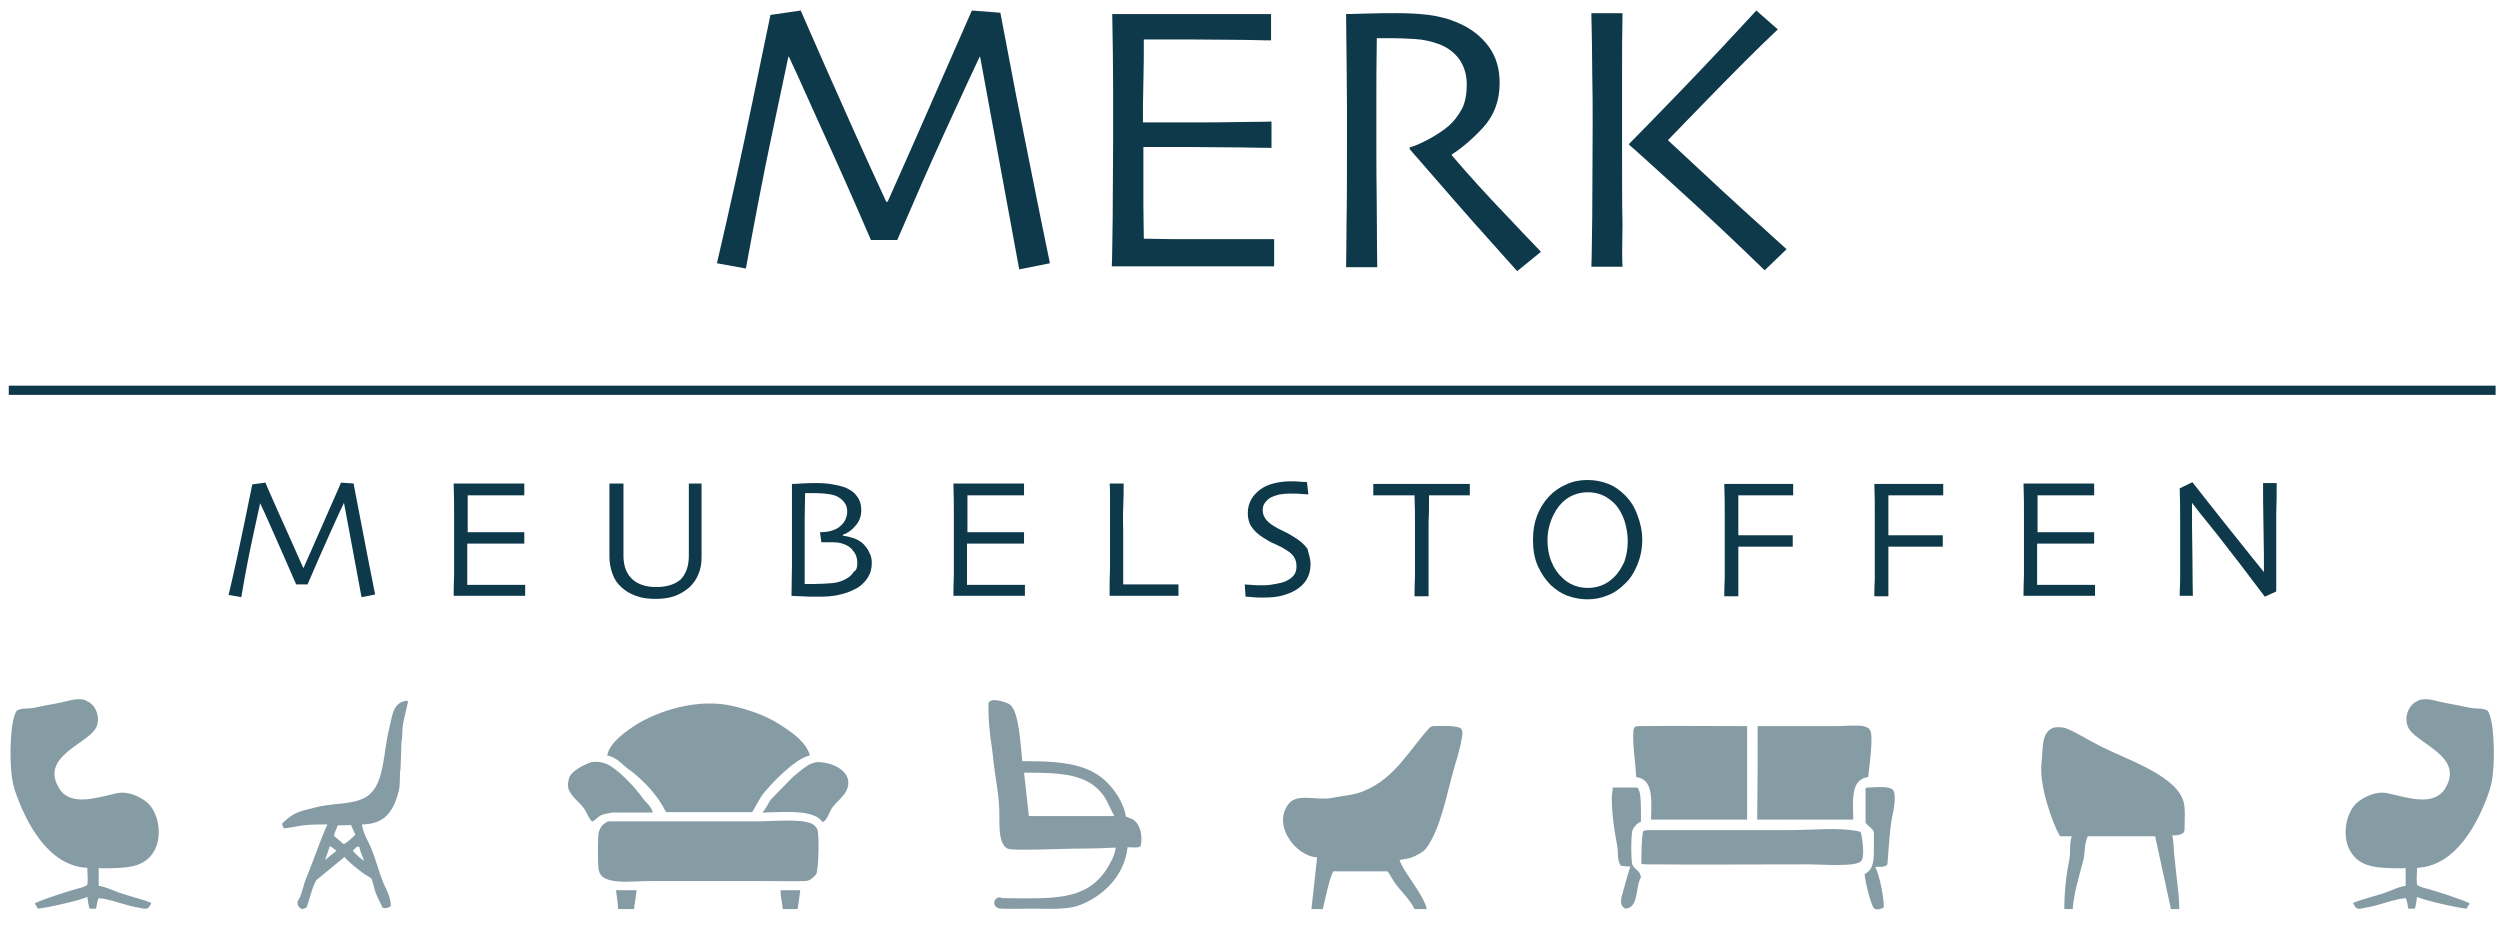 <?xml version="1.0" encoding="utf-8"?>
<!-- Generator: Adobe Illustrator 26.3.1, SVG Export Plug-In . SVG Version: 6.00 Build 0)  -->
<svg version="1.1" id="Laag_1" xmlns="http://www.w3.org/2000/svg" xmlns:xlink="http://www.w3.org/1999/xlink" x="0px" y="0px"
	 viewBox="0 0 569.8 211.5" style="enable-background:new 0 0 569.8 211.5;" xml:space="preserve">
<style type="text/css">
	.st0{opacity:0.5;}
	.st1{opacity:0.5;fill-rule:evenodd;clip-rule:evenodd;fill:#0E394B;}
	.st2{fill-rule:evenodd;clip-rule:evenodd;fill:#0E394B;}
	.st3{fill:#0E394B;}
</style>
<g class="st0">
	<g>
		<defs>
			<path id="SVGID_1_" d="M22.5,197.8c0,1.2,0,2.8,0,4.1c1.6,0.2,3.1,1,4.5,1.5c2.5,0.9,5.1,1.4,7.5,2.4c-0.4,0.7-0.6,1.5-1.7,1.3
				c-1.3-0.2-2.7-0.5-4.1-0.9c-1.9-0.5-4-1.3-6.2-1.5c0,0.1,0-0.1,0,0c-0.3,0.5-0.5,1.7-0.6,2.4c-0.5,0-1,0-1.5,0c0-0.1,0.1,0.1,0,0
				c-0.2-0.5-0.4-2-0.5-2.7c-0.2,0,0.2,0,0,0c-1.1,0.7-9.5,2.6-11.3,2.7c-0.2-0.5-0.4-0.8-0.7-1.1c0.1-0.1,0.1-0.1,0.2-0.2
				c1.6-0.8,8-2.9,10.1-3.4c0.9-0.2,1.7-0.7,1.7-0.7c0.2-1.3,0-2.6,0-3.9c-8.9-0.4-14-10.3-16.5-17.6c-0.4-1.3-0.7-2.8-0.8-4.1
				c-0.4-3.7-0.3-11.9,1.2-14.1c1-0.7,2.7-0.4,4.1-0.7c2.6-0.6,5.6-1,8.2-1.7c1.1-0.3,3-0.4,3.7,0.2c2,0.7,3.4,4,1.9,6.4
				c-2.3,3.5-12.6,6.4-8.2,13.5c2.6,4.2,8.5,2.1,13.1,1.1c2.7-0.6,5.4,0.9,6.7,1.9c2.9,2.2,4,8.3,1.5,11.8
				c-2.3,3.3-6.1,3.4-11.9,3.4L22.5,197.8z"/>
		</defs>
		<use xlink:href="#SVGID_1_"  style="overflow:visible;fill-rule:evenodd;clip-rule:evenodd;fill:#0E394B;"/>
		<clipPath id="SVGID_00000145030188412548581550000012938846232909324683_">
			<use xlink:href="#SVGID_1_"  style="overflow:visible;"/>
		</clipPath>
	</g>
</g>
<g class="st0">
	<g>
		<defs>
			<path id="SVGID_00000034810995712236911280000009254671936689411988_" d="M82.5,187.9c0.2,1.9,1.4,3.8,2.1,5.4
				c1.1,2.7,1.7,5.3,2.8,8c0.7,1.6,1.6,3,1.7,5.2c-0.7,0.4-0.9,0.6-1.9,0.4c-0.6-1.4-1.6-3-1.9-4.5c-0.2-0.8-0.6-2.1-0.6-2.1
				c-0.3-0.3-1.2-0.8-1.7-1.1c-1.2-0.9-3.7-2.8-4.5-3.9c-0.1,0.1-0.1,0.1-0.2,0.2c-2.1,1.7-4.1,3.4-6.2,5.1c-1,1.7-1.5,4.3-2.2,6.2
				c-0.4,0.2-0.5,0.3-1.1,0.4c-0.1-0.1-0.4-0.2-0.6-0.4c-0.3-0.4-0.4-0.6-0.4-1.3c1-1.4,1.2-3.4,1.9-5.1c1.7-4.1,3.1-8.4,4.9-12.5
				c-1.8,0-3.6,0-5.4,0.2c-0.9,0.1-3.8,0.7-4.5,0.7c-0.2-0.4-0.3-0.4-0.4-1.1c2.6-2.5,3.6-2.7,7.7-3.7c4.3-1.1,8.8-0.5,11.8-2.6
				c3.9-2.8,3.5-9.9,4.9-15.3c0.7-2.9,0.8-6.1,4.1-6.4c0.1,0.1,0.1,0.1,0.2,0.2c-0.3,1.5-0.8,3.3-1.1,4.9c-0.3,1.4-0.1,3-0.4,4.3
				c-0.1,2-0.1,4-0.2,6c-0.3,1.5,0,3.4-0.4,5.1C89.8,184.6,87.9,187.9,82.5,187.9L82.5,187.9z M77,188.1c-0.3,0.8-0.7,1.5-0.9,2.4
				c0.7,0.6,1.5,1.2,2.2,1.9c0.9-0.3,2.7-2.2,2.7-2.2c-0.3-0.5-0.6-1.3-1-2.2C80,188.1,78,188.1,77,188.1L77,188.1z M75.2,192.8
				c-0.4,1.1-0.7,2.1-1.1,3.2c0.1,0-0.1,0,0,0c0.8-0.7,1.8-1.4,2.6-2.1C76.2,193.5,75.7,193.2,75.2,192.8L75.2,192.8z M81.9,193
				c-0.2,0-0.4,0-0.6,0c-0.3,0.3-0.6,0.6-0.9,0.9c0.1,0.1,0.1,0.1,0.2,0.2c0.7,0.8,1.6,1.6,2.4,2.1C82.6,195.1,82.1,194.2,81.9,193
				L81.9,193z"/>
		</defs>
		
			<use xlink:href="#SVGID_00000034810995712236911280000009254671936689411988_"  style="overflow:visible;fill-rule:evenodd;clip-rule:evenodd;fill:#0E394B;"/>
		<clipPath id="SVGID_00000152257201953960143450000005014246036816885170_">
			<use xlink:href="#SVGID_00000034810995712236911280000009254671936689411988_"  style="overflow:visible;"/>
		</clipPath>
	</g>
</g>
<g class="st0">
	<g>
		<defs>
			<path id="SVGID_00000134964239192844811620000000229967583883737484_" d="M138.4,172.2c0.5-3,4.5-5.7,6.7-7.1
				c4.7-2.9,13.9-6.2,22.3-4.1c4.5,1.1,8,2.5,11.2,4.7c2.3,1.5,5.2,3.6,6,6.5c-3.1,0.4-9.3,6.8-11,9.2c-0.4,0.5-2,3.6-2.2,3.7h-19.6
				c-1.8-3.7-4.9-7-8-9.4C142,174.6,140.8,172.6,138.4,172.2L138.4,172.2z M134.8,173.7c1.4-0.2,2.4,0,3.4,0.4
				c2.6,1.1,6.6,5.4,8.2,7.7c0.8,1.1,2,1.9,2.4,3.4h-9.2c-1.1,0.2-2,0.3-2.8,0.7c-0.4,0.2-1.7,1.6-1.9,1.3c-0.8-0.8-1.1-1.9-1.7-2.8
				c-1-1.5-2.9-2.7-3.6-4.5c-0.3-0.9-0.1-2.1,0.2-2.8C130.4,175.7,132.8,174.4,134.8,173.7L134.8,173.7z M186.1,173.7
				c3.3-0.1,8.2,1.9,7.1,5.8c-0.6,2-2.5,3.1-3.6,4.7c-0.6,0.9-1,2.7-2.1,3.2c-2-3-8.6-2.3-13.7-2.2c0-0.1,0-0.1,0-0.1
				c0.8-0.8,1.2-1.9,1.9-2.9c1.7-1.7,3.4-3.5,5.1-5.2c0.9-0.7,1.9-1.6,2.8-2.2C184.4,174.2,185.1,173.9,186.1,173.7L186.1,173.7z
				 M139.3,187.2c11.1,0,22.2,0,33.3,0c3.5,0,10.6-0.7,12.7,0.7c0.5,0.3,1,0.9,1.1,1.5c0.4,3.3,0,9.5-0.4,9.9
				c-0.7,0.7-1.2,1.4-2.4,1.5c-3.3,0.1-6.6,0-9.9,0c-8.5,0-17.1,0-25.6,0c-4.1,0-10.9,1.1-11.6-2.4c-0.3-0.5-0.3-8.3,0-8.8
				c0.4-1.3,0.9-1.7,1.9-2.3C138.6,187.2,139,187.2,139.3,187.2L139.3,187.2z M140.4,202.9c1.6,0,3.1,0,4.7,0
				c-0.2,1.4-0.4,2.9-0.6,4.3c-2.1,0-1.5,0-3.6,0C140.8,205.8,140.6,204.3,140.4,202.9L140.4,202.9z M177.9,202.9c1.5,0,3,0,4.5,0
				c-0.2,1.4-0.4,2.9-0.6,4.3h-3.4C178.3,205.7,177.9,204.5,177.9,202.9L177.9,202.9z"/>
		</defs>
		
			<use xlink:href="#SVGID_00000134964239192844811620000000229967583883737484_"  style="overflow:visible;fill-rule:evenodd;clip-rule:evenodd;fill:#0E394B;"/>
		<clipPath id="SVGID_00000008849697225751788930000016544842086803749771_">
			<use xlink:href="#SVGID_00000134964239192844811620000000229967583883737484_"  style="overflow:visible;"/>
		</clipPath>
	</g>
</g>
<path class="st1" d="M227.8,204.5c-0.7,0.1-1.2,0.6-1.2,1.3c0,0.7,0.7,1.3,1.5,1.3c0.1,0,0.2,0,0.4,0c2,0.1,4.5,0,6.6,0
	c3.8,0,7.8,0.3,10.7-0.7c5.5-2,10.5-6.7,11.2-13.3c0.8,0,2.2,0.2,2.7-0.1c0.2-0.1,0.2-0.1,0.3-0.2c0.5-2.6-0.2-4.9-1.7-6
	c-0.6-0.2-1.1-0.5-1.7-0.7c-0.1-0.6-0.2-1.1-0.4-1.7c-0.4-1.1-1-2.4-1.7-3.4c-4.3-6.5-10.5-7.6-21.5-7.5c-0.4-3.5-0.7-11.3-2.8-12.9
	c-0.8-0.6-3.3-1.2-4-1c-0.4,0.1-0.8,0.3-0.9,0.6c-0.1,2.8,0.2,6.7,0.7,9.7c0.1,1.1,0.3,1.9,0.4,3.4c0.4,3.5,1.1,6.9,1.3,10.1
	c0.2,2.6-0.2,6.6,0.7,8.5c0.4,0.9,0.5,1,1.2,1.5c1.5,0.6,11.6,0,17.6,0c1.5,0,5.2-0.1,6.7-0.2c0.1,0,0.2,0,0.4,0
	c-0.3,2.1-1.3,3.6-2.2,5.1c-4.8,7.1-12.2,6.5-23.8,6.4C228.1,204.5,227.9,204.5,227.8,204.5z M254,186c-6.5,0-13,0-19.5,0
	c-0.4-3.3-0.7-6.6-1.1-9.9c8.7,0,14.5,0.3,18.1,5.2C252.5,182.7,253.1,184.5,254,186C254,186.1,254,185.9,254,186z"/>
<g class="st0">
	<g>
		<defs>
			<path id="SVGID_00000057855835969538213850000013836253110972615605_" d="M325.2,207.2c-0.9,0-1.9,0-2.8,0c-1.1-2.3-3.1-4-4.5-6
				c-0.4-0.5-1.3-2.3-1.7-2.6c-4.1,0-8.2,0-12.3,0c0,0.1,0-0.1,0,0c-0.8,1.1-2,6.9-2.4,8.6h-2.6c0.4-3.9,0.9-7.9,1.3-11.8
				c-4.9-0.2-10.4-7.5-6.4-12.3c2-2.4,6.4-0.5,10.1-1.3c2.5-0.5,4.8-0.6,6.9-1.5c7.1-2.9,10.2-9.1,14.9-14.3c0.3-0.3,0.6-0.5,1-0.5
				c1.7-0.1,4.4-0.1,5.4,0.2c0.8,0.2,1,0.2,1.2,1.1c0.2,1-1.2,6.2-1.6,7.3c-1.9,6.3-3.2,14.7-6.7,19.3c-0.6,0.8-2.3,1.7-3.4,2.1
				c-0.9,0.3-2.7,0.4-2.6,0.6c0.5,1.3,1.3,2.5,2.1,3.7C322.3,201.7,324.7,204.9,325.2,207.2L325.2,207.2z"/>
		</defs>
		
			<use xlink:href="#SVGID_00000057855835969538213850000013836253110972615605_"  style="overflow:visible;fill-rule:evenodd;clip-rule:evenodd;fill:#0E394B;"/>
		<clipPath id="SVGID_00000071553579663737743800000008042698522869393854_">
			<use xlink:href="#SVGID_00000057855835969538213850000013836253110972615605_"  style="overflow:visible;"/>
		</clipPath>
	</g>
</g>
<g class="st0">
	<g>
		<defs>
			<path id="SVGID_00000069386577316894808020000013779502491468217507_" d="M398.2,165.5c0,7.1,0,14.2,0,21.3c-7.3,0-14.6,0-21.9,0
				c0.1-4.5,0.6-9.2-3.4-9.7c-0.1-3.4-0.9-7.4-0.6-10.7c0.1-0.7,0.5-0.9,1.1-0.9C381.7,165.4,389.9,165.5,398.2,165.5L398.2,165.5z
				 M400.6,165.5c6,0,12,0,18,0c1.5,0,5.8-0.4,6.7,0.2c0.5,0.2,0.7,0.3,0.9,0.7c0.9,1.1-0.2,8.7-0.4,10.7c-4,0.5-3.5,5.2-3.4,9.7
				c-7.3,0-14.6,0-21.9,0C400.6,179.7,400.6,172.6,400.6,165.5L400.6,165.5z M367.9,179.5c1.7,0,3.4,0,5.1,0c0.4,0,0.4,0.3,0.6,0.7
				c0.5,1.4,0.4,5.2,0.4,7.1c-0.8,0.3-1.6,1.1-1.9,1.9c-0.4,0.9-0.4,7.2,0,8c0.6,1.1,1.7,1.1,1.9,2.8c-1.3,2-0.4,7-3.6,7.1
				c-0.3-0.3-0.5-0.3-0.7-0.7c-0.4-0.5-0.2-1.8,0-2.4c0.6-2.2,1.2-4.4,1.9-6.5c-0.9,0-1.6-0.1-2.2-0.2c-1-1.7-0.4-2.7-0.9-5.1
				c-0.6-2.9-1.6-10-0.9-12.3C367.4,179.6,367.4,179.5,367.9,179.5L367.9,179.5z M425.9,179.5c1.7-0.1,4.8-0.4,5.6,0.6
				c0.6,0.8,0.3,3.5,0,4.9c-0.8,3.6-1,8-1.3,11.8c0,0.5-0.6,0.6-0.9,0.7c-0.6,0.2-1.4-0.1-1.9,0.2c0.9,1.2,2.2,7.8,1.9,9.2
				c-0.6,0.2-1.3,0.6-2.1,0.2c-0.7-0.4-2.2-6.5-2.2-7.9c2.2-1.1,2.1-3.4,2.1-6.7c0-0.9,0-1.9,0-2.8c-0.3-1-1.5-1.5-1.9-2.2
				c0-2.4,0-4.7,0-7.1C425.1,179.8,425.2,179.4,425.9,179.5L425.9,179.5z M375.4,189.2c10.8,0,21.7,0,32.5,0c5,0,11.4-0.7,15.8,0.3
				c0.3,0.1,0.5,0.3,0.5,0.5c0.3,1.5,0.8,5,0.1,6.1c-0.6,1.6-9.3,0.9-11.8,0.9c-12.5,0-25.1,0.1-37.6,0c-0.3,0-0.8-0.1-0.8-0.1
				c0-2.2,0-5.7,0.4-7.4C374.7,189.3,374.8,189.3,375.4,189.2L375.4,189.2z"/>
		</defs>
		
			<use xlink:href="#SVGID_00000069386577316894808020000013779502491468217507_"  style="overflow:visible;fill-rule:evenodd;clip-rule:evenodd;fill:#0E394B;"/>
		<clipPath id="SVGID_00000064329985741394354580000001879639608715637690_">
			<use xlink:href="#SVGID_00000069386577316894808020000013779502491468217507_"  style="overflow:visible;"/>
		</clipPath>
	</g>
</g>
<g class="st0">
	<g>
		<defs>
			<path id="SVGID_00000087393432278123580150000008973446899011382401_" d="M496.7,207.2c-0.6,0-1.2,0-1.9,0
				c-1.2-5.5-2.4-11.1-3.6-16.6c-5.1,0-10.2,0-15.3,0c0,0.1,0-0.1,0,0c-0.9,1.4-0.6,3.9-1.1,5.6c-0.9,3.4-2.1,7.3-2.4,11h-1.9
				c0-3.7,0.4-7.7,1.1-11c0.4-1.9,0-3.9,0.6-5.6c-0.8,0-1.6,0-2.4,0c-0.3,0-0.3,0-0.4-0.2c-1.7-3-4.7-11.6-4.1-16.5
				c0.4-3.4-0.1-6.6,2.4-7.9c0.7-0.4,2.5-0.3,3.2,0c2.5,1,5.1,2.7,7.5,3.9c5.7,3,16.9,6.5,19.1,12.3c0.7,1.7,0.4,4.6,0.4,6.9
				c0,0.4-0.2,0.7-0.5,0.9c-0.6,0.3-1.1,0.4-2.3,0.4c0,0.1,0-0.1,0,0c0.4,1.6,0.3,3.8,0.6,5.8C496,199.7,496.7,203.6,496.7,207.2
				L496.7,207.2z"/>
		</defs>
		
			<use xlink:href="#SVGID_00000087393432278123580150000008973446899011382401_"  style="overflow:visible;fill-rule:evenodd;clip-rule:evenodd;fill:#0E394B;"/>
		<clipPath id="SVGID_00000002344967915978537830000012122322889115248265_">
			<use xlink:href="#SVGID_00000087393432278123580150000008973446899011382401_"  style="overflow:visible;"/>
		</clipPath>
	</g>
</g>
<g class="st0">
	<g>
		<defs>
			<path id="SVGID_00000078762963924097695270000015125715467717212560_" d="M548.3,197.8c0,1.2,0,2.8,0,4.1c-1.6,0.2-3.1,1-4.5,1.5
				c-2.5,0.9-5.1,1.4-7.5,2.4c0.4,0.7,0.6,1.5,1.7,1.3c1.3-0.2,2.7-0.5,4.1-0.9c1.9-0.5,4-1.3,6.2-1.5c0,0.1,0-0.1,0,0
				c0.3,0.5,0.5,1.7,0.6,2.4c0.5,0,1,0,1.5,0c0-0.1-0.1,0.1,0,0c0.2-0.5,0.4-2,0.5-2.7c0.2,0-0.2,0,0,0c1.1,0.7,9.5,2.6,11.3,2.7
				c0.2-0.5,0.4-0.8,0.7-1.1c-0.1-0.1-0.1-0.1-0.2-0.2c-1.6-0.8-8-2.9-10.1-3.4c-0.9-0.2-1.7-0.7-1.7-0.7c-0.2-1.3,0-2.6,0-3.9
				c8.9-0.4,14-10.3,16.5-17.6c0.4-1.3,0.7-2.8,0.8-4.1c0.4-3.7,0.3-11.9-1.2-14.1c-1-0.7-2.7-0.4-4.1-0.7c-2.6-0.6-5.6-1-8.2-1.7
				c-1.1-0.3-3-0.4-3.7,0.2c-2,0.7-3.4,4-1.9,6.4c2.3,3.5,12.6,6.4,8.2,13.5c-2.6,4.2-8.5,2.1-13.1,1.1c-2.7-0.6-5.4,0.9-6.7,1.9
				c-2.9,2.2-4,8.3-1.5,11.8c2.3,3.3,6.1,3.4,11.9,3.4L548.3,197.8z"/>
		</defs>
		
			<use xlink:href="#SVGID_00000078762963924097695270000015125715467717212560_"  style="overflow:visible;fill-rule:evenodd;clip-rule:evenodd;fill:#0E394B;"/>
		<clipPath id="SVGID_00000153679525438350845610000011073307646377688986_">
			<use xlink:href="#SVGID_00000078762963924097695270000015125715467717212560_"  style="overflow:visible;"/>
		</clipPath>
	</g>
</g>
<rect x="2" y="87.9" class="st2" width="566.8" height="2.1"/>
<g>
	<path class="st3" d="M239.3,60l-7,1.4l-8.9-48.4l-0.1-0.1c-1.1,2.3-3.6,7.7-7.5,16.2c-3.9,8.5-7.6,17-11.3,25.6h-6
		c-3.4-7.9-7.2-16.5-11.4-25.7c-4.1-9.2-6.6-14.6-7.3-16.1l-0.1,0c-0.2,0.7-1.3,6.3-3.5,16.5c-2.2,10.3-4.2,20.9-6.2,31.8l-6.6-1.2
		c2.9-12.4,5.6-24.7,8.1-36.8c2.5-12.2,3.9-18.8,4.1-19.8l6.9-1c0.3,0.7,2.3,5.3,6.1,13.9c3.8,8.6,8.2,18.5,13.4,29.7h0.3
		c3.9-8.8,8.1-18.2,12.4-28.1c4.4-10,6.6-15.1,6.8-15.5l6.5,0.5c0.1,0.6,1.3,6.9,3.6,18.9C234,33.8,236.5,46.5,239.3,60z"/>
	<path class="st3" d="M290,60.7c-0.3,0-2.2,0-5.7,0c-3.6,0-8,0-13.2,0c-3.7,0-7,0-10,0c-3,0-5.6,0-7.7,0c0.1-1.7,0.1-5.3,0.2-10.8
		c0-5.6,0.1-11.3,0.1-17.2c0-3.3,0-7.6,0-12.9c0-5.4-0.1-10.9-0.2-16.6c2,0,4.6,0,7.7,0c3.1,0,6.2,0,9.5,0c5.5,0,10,0,13.4,0
		c3.5,0,5.3,0,5.6,0v6c-0.3,0-2.1,0-5.4-0.1c-3.3,0-7.5-0.1-12.4-0.1c-2.2,0-4.3,0-6.3,0c-2.1,0-3.7,0-4.9,0c0,3.3,0,6.5-0.1,9.7
		c-0.1,3.2-0.1,6.3-0.1,9.2c1.3,0,2.8,0,4.6,0c1.8,0,3.3,0,4.7,0c5.1,0,9.6,0,13.6-0.1c4,0,6.1-0.1,6.4-0.1v6c-0.2,0-2.6,0-7.1-0.1
		c-4.5,0-8.6-0.1-12.4-0.1c-1.4,0-3,0-4.9,0c-1.9,0-3.5,0-4.8,0c0,5.4,0,9.8,0,12.9c0,3.2,0.1,5.9,0.1,8c1.7,0,3.8,0.1,6.2,0.1
		c2.4,0,5,0,7.8,0c4.3,0,7.9,0,10.8,0c2.9,0,4.6,0,4.9,0V60.7z"/>
	<path class="st3" d="M351.2,57.4l-5.4,4.4c-0.6-0.7-2.9-3.2-6.7-7.5c-3.9-4.3-9.8-11.1-17.8-20.3l0-0.4c1.1-0.3,2.5-0.9,4.4-1.9
		c1.8-1,3.3-2,4.6-3.1c1.1-1,2-2.2,2.8-3.6c0.8-1.4,1.2-3.4,1.2-5.8c0-2.2-0.6-4.1-1.7-5.7c-1.2-1.6-2.8-2.8-4.8-3.5
		c-1.7-0.6-3.4-1-5.3-1.1c-1.8-0.1-3.5-0.2-5.1-0.2c-1,0-1.8,0-2.4,0c-0.5,0-0.9,0-1.2,0c-0.1,5.5-0.1,10.3-0.1,14.5
		c0,4.2,0,7.1,0,8.9c0,3.9,0,9.3,0.1,16.1c0,6.8,0.1,11,0.1,12.7h-7.1c0-1.7,0.1-5.1,0.1-10c0.1-5,0.1-11.1,0.1-18.5
		c0-1.4,0-4.1,0-8c0-3.9-0.1-11-0.2-21.2c0.3,0,1.7,0,4.3-0.1c2.6-0.1,5-0.1,7.2-0.1c2.5,0,4.9,0.1,7.3,0.4c2.4,0.3,4.7,0.9,6.9,1.9
		c2.8,1.2,5.1,3,6.8,5.3c1.7,2.3,2.5,5.1,2.5,8.3c0,4.1-1.3,7.5-3.8,10.2c-2.5,2.7-4.9,4.7-7.1,6.1v0.2c3.9,4.6,8.3,9.4,13,14.3
		C348.3,54.4,350.9,57,351.2,57.4z"/>
	<path class="st3" d="M369.8,60.8h-7.1c0.1-1.7,0.1-5.5,0.2-11.4c0-5.9,0.1-12.9,0.1-21.2c0-3.4,0-7.3-0.1-11.7
		c0-4.4-0.1-8.9-0.2-13.5h7.1c-0.1,4.4-0.1,9.4-0.1,14.9c0,5.6,0,10.3,0,14.4c0,8.3,0,14.7,0.1,19.2C369.7,56,369.7,59.1,369.8,60.8
		z M407.2,56.8l-5,4.8c-6.9-6.7-13.5-12.9-19.9-18.7c-6.4-5.8-10-9.1-11-9.9v-0.2c1.8-1.8,5.6-5.7,11.5-11.8
		c5.9-6.1,11.7-12.3,17.5-18.6l4.9,4.3c-5,4.7-10,9.8-15.2,15.1c-5.2,5.4-8.5,8.7-9.8,10.1l0,0.1c0.7,0.6,3.5,3.3,8.5,7.9
		C393.7,44.6,399.9,50.2,407.2,56.8z"/>
</g>
<g>
	<path class="st3" d="M85.5,135.5l-3.1,0.6l-4-21.5l0,0c-0.5,1-1.6,3.4-3.3,7.2c-1.7,3.8-3.4,7.6-5,11.4h-2.6
		c-1.5-3.5-3.2-7.3-5-11.4c-1.8-4.1-2.9-6.5-3.2-7.1l0,0c-0.1,0.3-0.6,2.8-1.6,7.3c-1,4.6-1.9,9.3-2.7,14.1l-2.9-0.5
		c1.3-5.5,2.5-11,3.6-16.4c1.1-5.4,1.7-8.3,1.8-8.8l3-0.4c0.1,0.3,1,2.4,2.7,6.2c1.7,3.8,3.7,8.2,5.9,13.2h0.1
		c1.7-3.9,3.6-8.1,5.5-12.5c1.9-4.4,3-6.7,3-6.9l2.9,0.2c0,0.3,0.6,3.1,1.6,8.4C83.2,123.9,84.3,129.5,85.5,135.5z"/>
	<path class="st3" d="M119.8,135.8c-0.1,0-1,0-2.6,0c-1.6,0-3.5,0-5.9,0c-1.6,0-3.1,0-4.5,0c-1.3,0-2.5,0-3.4,0c0-0.7,0-2.3,0.1-4.8
		c0-2.5,0-5,0-7.7c0-1.4,0-3.4,0-5.7c0-2.4,0-4.8-0.1-7.4c0.9,0,2,0,3.4,0c1.4,0,2.8,0,4.2,0c2.4,0,4.4,0,6,0c1.5,0,2.4,0,2.5,0v2.7
		c-0.1,0-0.9,0-2.4,0s-3.3,0-5.5,0c-1,0-1.9,0-2.8,0c-0.9,0-1.6,0-2.2,0c0,1.4,0,2.9,0,4.3s0,2.8,0,4.1c0.6,0,1.3,0,2,0
		c0.8,0,1.5,0,2.1,0c2.3,0,4.3,0,6,0c1.8,0,2.7,0,2.8,0v2.6c-0.1,0-1.2,0-3.2,0c-2,0-3.8,0-5.5,0c-0.6,0-1.3,0-2.2,0s-1.6,0-2.1,0
		c0,2.4,0,4.3,0,5.8c0,1.4,0,2.6,0,3.6c0.8,0,1.7,0,2.7,0c1.1,0,2.2,0,3.5,0c1.9,0,3.5,0,4.8,0c1.3,0,2,0,2.2,0V135.8z"/>
	<path class="st3" d="M159.9,110.2c0,2.5,0,4.5,0,6.1c0,1.6,0,3,0,4.2c0,1.5,0,2.7,0,3.7c0,1,0,1.9,0,2.7c0,1.5-0.2,2.8-0.7,3.9
		c-0.4,1.1-1.1,2.1-2,3c-0.9,0.8-2,1.5-3.3,2c-1.3,0.5-2.8,0.7-4.5,0.7c-1.7,0-3.2-0.2-4.5-0.7c-1.3-0.5-2.4-1.1-3.3-2
		c-0.9-0.8-1.6-1.8-2-3c-0.4-1.1-0.7-2.4-0.7-3.9c0-0.8,0-1.6,0-2.7c0-1,0-2.3,0-3.7c0-1.2,0-2.6,0-4.2c0-1.6,0-3.6,0-6.1h3.2
		c0,0.3,0,1.4,0,3.3c0,1.9,0,4.3,0,7.3c0,0.9,0,1.9,0,2.9c0,1,0,2,0,3c0,2.3,0.7,4.1,2,5.3c1.3,1.2,3.2,1.8,5.4,1.8
		c2.5,0,4.3-0.6,5.6-1.7c1.2-1.2,1.9-3,1.9-5.4c0-1,0-2,0-3c0-1,0-1.9,0-2.9c0-3,0-5.5,0-7.4c0-1.9,0-3,0-3.2H159.9z"/>
	<path class="st3" d="M198.7,128.3c0,1.3-0.3,2.4-1,3.5c-0.7,1-1.6,1.9-2.9,2.5c-1.1,0.6-2.3,1-3.7,1.3c-1.3,0.3-2.8,0.4-4.6,0.4
		c-1.3,0-2.6,0-3.9-0.1c-1.3,0-2.1-0.1-2.2-0.1c0-2.5,0.1-4.8,0.1-7c0-2.2,0-4.3,0-6.2c0-3.8,0-6.7,0-8.9c0-2.2,0-3.3,0-3.4
		c0.2,0,0.9,0,2.1-0.1c1.2-0.1,2.4-0.1,3.6-0.1c1.3,0,2.5,0.1,3.6,0.3c1.1,0.2,2,0.4,2.8,0.7c1.2,0.5,2.1,1.1,2.7,2
		c0.7,0.9,1,1.9,1,3.2c0,1.3-0.4,2.5-1.3,3.5c-0.8,1-1.8,1.7-2.9,2.1v0.2c0.9,0.1,1.7,0.3,2.6,0.6c0.8,0.3,1.6,0.8,2.2,1.4
		c0.5,0.6,1,1.2,1.2,1.8C198.5,126.5,198.7,127.4,198.7,128.3z M195.4,128.4c0-0.7-0.1-1.2-0.3-1.8c-0.2-0.5-0.6-1-1-1.5
		c-0.4-0.4-1-0.8-1.8-1.1c-0.8-0.3-1.6-0.4-2.5-0.4c-0.7,0-1.3,0-1.7,0c-0.4,0-0.7,0-0.9,0l-0.3-2.3c0.9,0,1.8-0.1,2.5-0.3
		c0.7-0.2,1.4-0.5,1.9-0.9c0.5-0.4,1-0.9,1.3-1.5c0.3-0.6,0.5-1.3,0.5-2c0-0.8-0.2-1.5-0.6-2c-0.4-0.6-0.9-1-1.6-1.4
		c-0.6-0.3-1.3-0.5-2.1-0.6s-1.7-0.2-2.6-0.2c-0.6,0-1.2,0-1.7,0c-0.5,0-0.8,0-1,0c0,1.9-0.1,3.8-0.1,5.9c0,2.1,0,3.6,0,4.6
		c0,2.2,0,4.4,0,6.6c0,2.2,0,3.4,0,3.6c0.3,0,0.6,0,1,0c0.4,0,0.8,0,1.2,0c1.5,0,2.8-0.1,4.1-0.2s2.3-0.5,3.2-1
		c0.7-0.4,1.3-0.9,1.7-1.6C195.2,130,195.4,129.3,195.4,128.4z"/>
	<path class="st3" d="M233.7,135.8c-0.1,0-1,0-2.6,0c-1.6,0-3.5,0-5.9,0c-1.6,0-3.1,0-4.5,0c-1.3,0-2.5,0-3.4,0c0-0.7,0-2.3,0.1-4.8
		c0-2.5,0-5,0-7.7c0-1.4,0-3.4,0-5.7c0-2.4,0-4.8-0.1-7.4c0.9,0,2,0,3.4,0c1.4,0,2.8,0,4.2,0c2.4,0,4.4,0,6,0c1.5,0,2.4,0,2.5,0v2.7
		c-0.1,0-0.9,0-2.4,0c-1.5,0-3.3,0-5.5,0c-1,0-1.9,0-2.8,0c-0.9,0-1.6,0-2.2,0c0,1.4,0,2.9,0,4.3c0,1.4,0,2.8,0,4.1c0.6,0,1.3,0,2,0
		c0.8,0,1.5,0,2.1,0c2.2,0,4.3,0,6,0c1.8,0,2.7,0,2.8,0v2.6c-0.1,0-1.2,0-3.2,0c-2,0-3.8,0-5.5,0c-0.6,0-1.3,0-2.2,0s-1.6,0-2.1,0
		c0,2.4,0,4.3,0,5.8c0,1.4,0,2.6,0,3.6c0.8,0,1.7,0,2.7,0c1.1,0,2.2,0,3.5,0c1.9,0,3.5,0,4.8,0c1.3,0,2,0,2.2,0V135.8z"/>
	<path class="st3" d="M268.6,135.8c-0.2,0-1,0-2.4,0c-1.5,0-3.3,0-5.6,0c-1.5,0-2.9,0-4.3,0c-1.3,0-2.5,0-3.4,0c0-2.2,0-4.4,0.1-6.7
		c0-2.3,0-4.5,0-6.6c0-3.6,0-6.4,0-8.3c0-1.9,0-3.2-0.1-4h3.2c0,1.6,0,3.6-0.1,5.7s0,3.9,0,5.3c0,3.4,0,6.2,0,8.4c0,2.2,0,3.4,0,3.6
		c0.5,0,1.2,0,1.9,0c0.7,0,1.4,0,2,0c2.3,0,4.3,0,6,0c1.7,0,2.6,0,2.7,0V135.8z"/>
	<path class="st3" d="M298.7,128.6c0,1.3-0.3,2.5-0.9,3.5c-0.6,1-1.5,1.8-2.5,2.4c-1,0.6-2.1,1-3.3,1.3c-1.2,0.3-2.6,0.4-4.1,0.4
		c-0.8,0-1.7,0-2.5-0.1c-0.9-0.1-1.4-0.1-1.5-0.1l-0.2-2.8c0.2,0,0.7,0.1,1.5,0.1c0.8,0.1,1.8,0.1,2.9,0.1c0.7,0,1.6-0.1,2.6-0.3
		c1.1-0.2,1.9-0.4,2.5-0.7c0.8-0.4,1.3-0.8,1.7-1.3c0.4-0.5,0.6-1.2,0.6-2c0-0.9-0.2-1.6-0.6-2.2c-0.4-0.6-1.1-1.2-2-1.7
		c-0.6-0.4-1.4-0.8-2.3-1.2c-1-0.4-1.8-0.9-2.6-1.4c-1.3-0.8-2.2-1.7-2.8-2.6c-0.6-0.9-0.8-2-0.8-3.1c0-1.2,0.3-2.2,0.8-3.1
		c0.5-0.9,1.2-1.6,2-2.2c0.8-0.6,1.8-1.1,3-1.4s2.5-0.5,3.9-0.5c0.8,0,1.6,0,2.4,0.1c0.8,0,1.3,0.1,1.4,0.1l0.3,2.8
		c-0.1,0-0.6-0.1-1.4-0.1c-0.8-0.1-1.8-0.1-3-0.1c-0.7,0-1.5,0.1-2.2,0.2c-0.8,0.2-1.4,0.4-2,0.7c-0.5,0.3-0.9,0.7-1.3,1.2
		c-0.4,0.5-0.5,1.1-0.5,1.8c0,0.6,0.2,1.2,0.6,1.8c0.4,0.6,1.1,1.2,2.1,1.8c0.5,0.3,1.2,0.7,2.1,1.1c0.9,0.4,1.7,0.9,2.5,1.4
		c1.3,0.8,2.2,1.6,2.9,2.6C298.3,126.3,298.7,127.4,298.7,128.6z"/>
	<path class="st3" d="M335.1,112.9c-0.2,0-1.1,0-2.6,0c-1.5,0-3.8,0-6.8,0c0,2.6,0,4.6-0.1,6c0,1.4,0,3.2,0,5.5c0,2.3,0,4.5,0,6.9
		c0,2.3,0,3.9,0,4.6h-3.2c0-0.8,0-2.3,0.1-4.7c0-2.4,0-4.7,0-6.9c0-2.2,0-4,0-5.3s0-3.3-0.1-6.1c-2.7,0-4.9,0-6.6,0
		c-1.7,0-2.6,0-2.8,0v-2.6c1.3,0,2.9,0,4.8,0c1.9,0,3.9,0,6,0c3.1,0,5.7,0,7.8,0c2.1,0,3.2,0,3.4,0V112.9z"/>
	<path class="st3" d="M374.3,123c0,2.1-0.4,4-1.1,5.7c-0.7,1.7-1.6,3.2-2.8,4.3c-1.3,1.3-2.6,2.2-4,2.7c-1.4,0.6-2.9,0.9-4.6,0.9
		c-1.6,0-3.1-0.3-4.5-0.8c-1.4-0.5-2.7-1.4-3.8-2.4c-1.2-1.2-2.2-2.6-3-4.4c-0.8-1.8-1.1-3.8-1.1-6c0-2,0.3-3.8,0.9-5.4
		c0.6-1.6,1.5-3.1,2.7-4.4c1.1-1.2,2.4-2.1,4-2.8c1.5-0.7,3.1-1,4.8-1c1.7,0,3.3,0.3,4.8,0.9c1.5,0.6,2.7,1.5,3.8,2.6
		c1.3,1.3,2.2,2.8,2.8,4.5C373.9,119.2,374.3,121.1,374.3,123z M371,123.4c0-1.7-0.3-3.3-0.8-4.9c-0.6-1.6-1.4-3-2.5-4
		c-0.8-0.7-1.6-1.3-2.6-1.7c-1-0.4-2-0.6-3.2-0.6c-1.2,0-2.2,0.2-3.2,0.6c-1,0.4-1.9,1-2.7,1.8c-1,1-1.8,2.3-2.4,3.8
		c-0.6,1.5-0.9,3.1-0.9,4.7c0,1.8,0.3,3.5,0.9,4.9c0.6,1.5,1.4,2.7,2.5,3.7c0.7,0.7,1.6,1.3,2.6,1.7c1,0.4,2.1,0.6,3.2,0.6
		c1.1,0,2.2-0.2,3.2-0.6c1-0.4,1.9-1,2.7-1.8c1-0.9,1.7-2.1,2.4-3.5C370.7,126.7,371,125.1,371,123.4z"/>
	<path class="st3" d="M408.7,112.9c-0.2,0-1.1,0-2.5,0c-1.5,0-3.2,0-5.4,0c-1,0-1.8,0-2.6,0c-0.8,0-1.5,0-2,0c0,1.4,0,3,0,4.7
		c0,1.7,0,3.2,0,4.4c0.2,0,0.6,0,1.3,0c0.7,0,1.4,0,2.1,0c2.1,0,4.1,0,5.9,0c1.9,0,2.9,0,3.1,0v2.6c-0.2,0-1.4,0-3.5,0
		c-2.1,0-4,0-5.7,0c-0.5,0-1.2,0-1.9,0c-0.7,0-1.2,0-1.3,0c0,2.3,0,4.4,0,6.4c0,2,0,3.6,0,4.9H393c0-0.8,0-2.1,0.1-4.1
		c0-2,0-4.8,0-8.5c0-1.4,0-3.3,0-5.7c0-2.4,0-4.8-0.1-7.3c0.9,0,2.1,0,3.4,0c1.3,0,2.8,0,4.3,0c2.2,0,4.1,0,5.5,0c1.5,0,2.3,0,2.5,0
		V112.9z"/>
	<path class="st3" d="M442.9,112.9c-0.2,0-1.1,0-2.5,0c-1.5,0-3.2,0-5.4,0c-1,0-1.8,0-2.6,0c-0.8,0-1.5,0-2,0c0,1.4,0,3,0,4.7
		c0,1.7,0,3.2,0,4.4c0.2,0,0.6,0,1.3,0c0.7,0,1.4,0,2.1,0c2.1,0,4.1,0,5.9,0c1.9,0,2.9,0,3.1,0v2.6c-0.2,0-1.4,0-3.5,0
		c-2.1,0-4,0-5.7,0c-0.5,0-1.2,0-1.9,0c-0.7,0-1.2,0-1.3,0c0,2.3,0,4.4,0,6.4c0,2,0,3.6,0,4.9h-3.2c0-0.8,0-2.1,0.1-4.1
		c0-2,0-4.8,0-8.5c0-1.4,0-3.3,0-5.7c0-2.4,0-4.8-0.1-7.3c0.9,0,2.1,0,3.4,0c1.3,0,2.8,0,4.3,0c2.2,0,4.1,0,5.5,0c1.5,0,2.3,0,2.5,0
		V112.9z"/>
	<path class="st3" d="M477.6,135.8c-0.1,0-1,0-2.6,0c-1.6,0-3.5,0-5.9,0c-1.6,0-3.1,0-4.5,0c-1.3,0-2.5,0-3.4,0c0-0.7,0-2.3,0.1-4.8
		c0-2.5,0-5,0-7.7c0-1.4,0-3.4,0-5.7c0-2.4,0-4.8-0.1-7.4c0.9,0,2,0,3.4,0c1.4,0,2.8,0,4.2,0c2.4,0,4.4,0,6,0c1.5,0,2.4,0,2.5,0v2.7
		c-0.1,0-0.9,0-2.4,0s-3.3,0-5.5,0c-1,0-1.9,0-2.8,0c-0.9,0-1.6,0-2.2,0c0,1.4,0,2.9,0,4.3c0,1.4,0,2.8,0,4.1c0.6,0,1.3,0,2,0
		c0.8,0,1.5,0,2.1,0c2.2,0,4.3,0,6,0c1.8,0,2.7,0,2.8,0v2.6c-0.1,0-1.2,0-3.2,0c-2,0-3.8,0-5.5,0c-0.6,0-1.3,0-2.2,0
		c-0.9,0-1.6,0-2.1,0c0,2.4,0,4.3,0,5.8c0,1.4,0,2.6,0,3.6c0.8,0,1.7,0,2.7,0c1.1,0,2.2,0,3.5,0c1.9,0,3.5,0,4.8,0c1.3,0,2,0,2.2,0
		V135.8z"/>
	<path class="st3" d="M518.9,110.2c0,2,0,4.3-0.1,6.9c0,2.6,0,4.4,0,5.6c0,3.6,0,6.5,0,8.7c0,2.1,0,3.3,0,3.4l-2.6,1.2
		c-3.9-5.2-7.5-9.9-10.8-14.1c-3.4-4.2-5.3-6.6-5.8-7.3l0,0c0,3.4,0,7.6,0.1,12.6c0,5,0.1,7.9,0.1,8.6h-3c0-0.3,0-1.5,0.1-3.4
		c0-2,0-4.7,0-8.2c0-1.4,0-3.2,0-5.6c0-2.3,0-4.8-0.1-7.3l2.9-1.4c0.2,0.3,2.2,2.8,5.9,7.5c3.7,4.7,7.2,9,10.4,13l0,0
		c0-2,0-5.3-0.1-9.9c-0.1-4.7-0.1-8.1-0.1-10.4H518.9z"/>
</g>
</svg>
